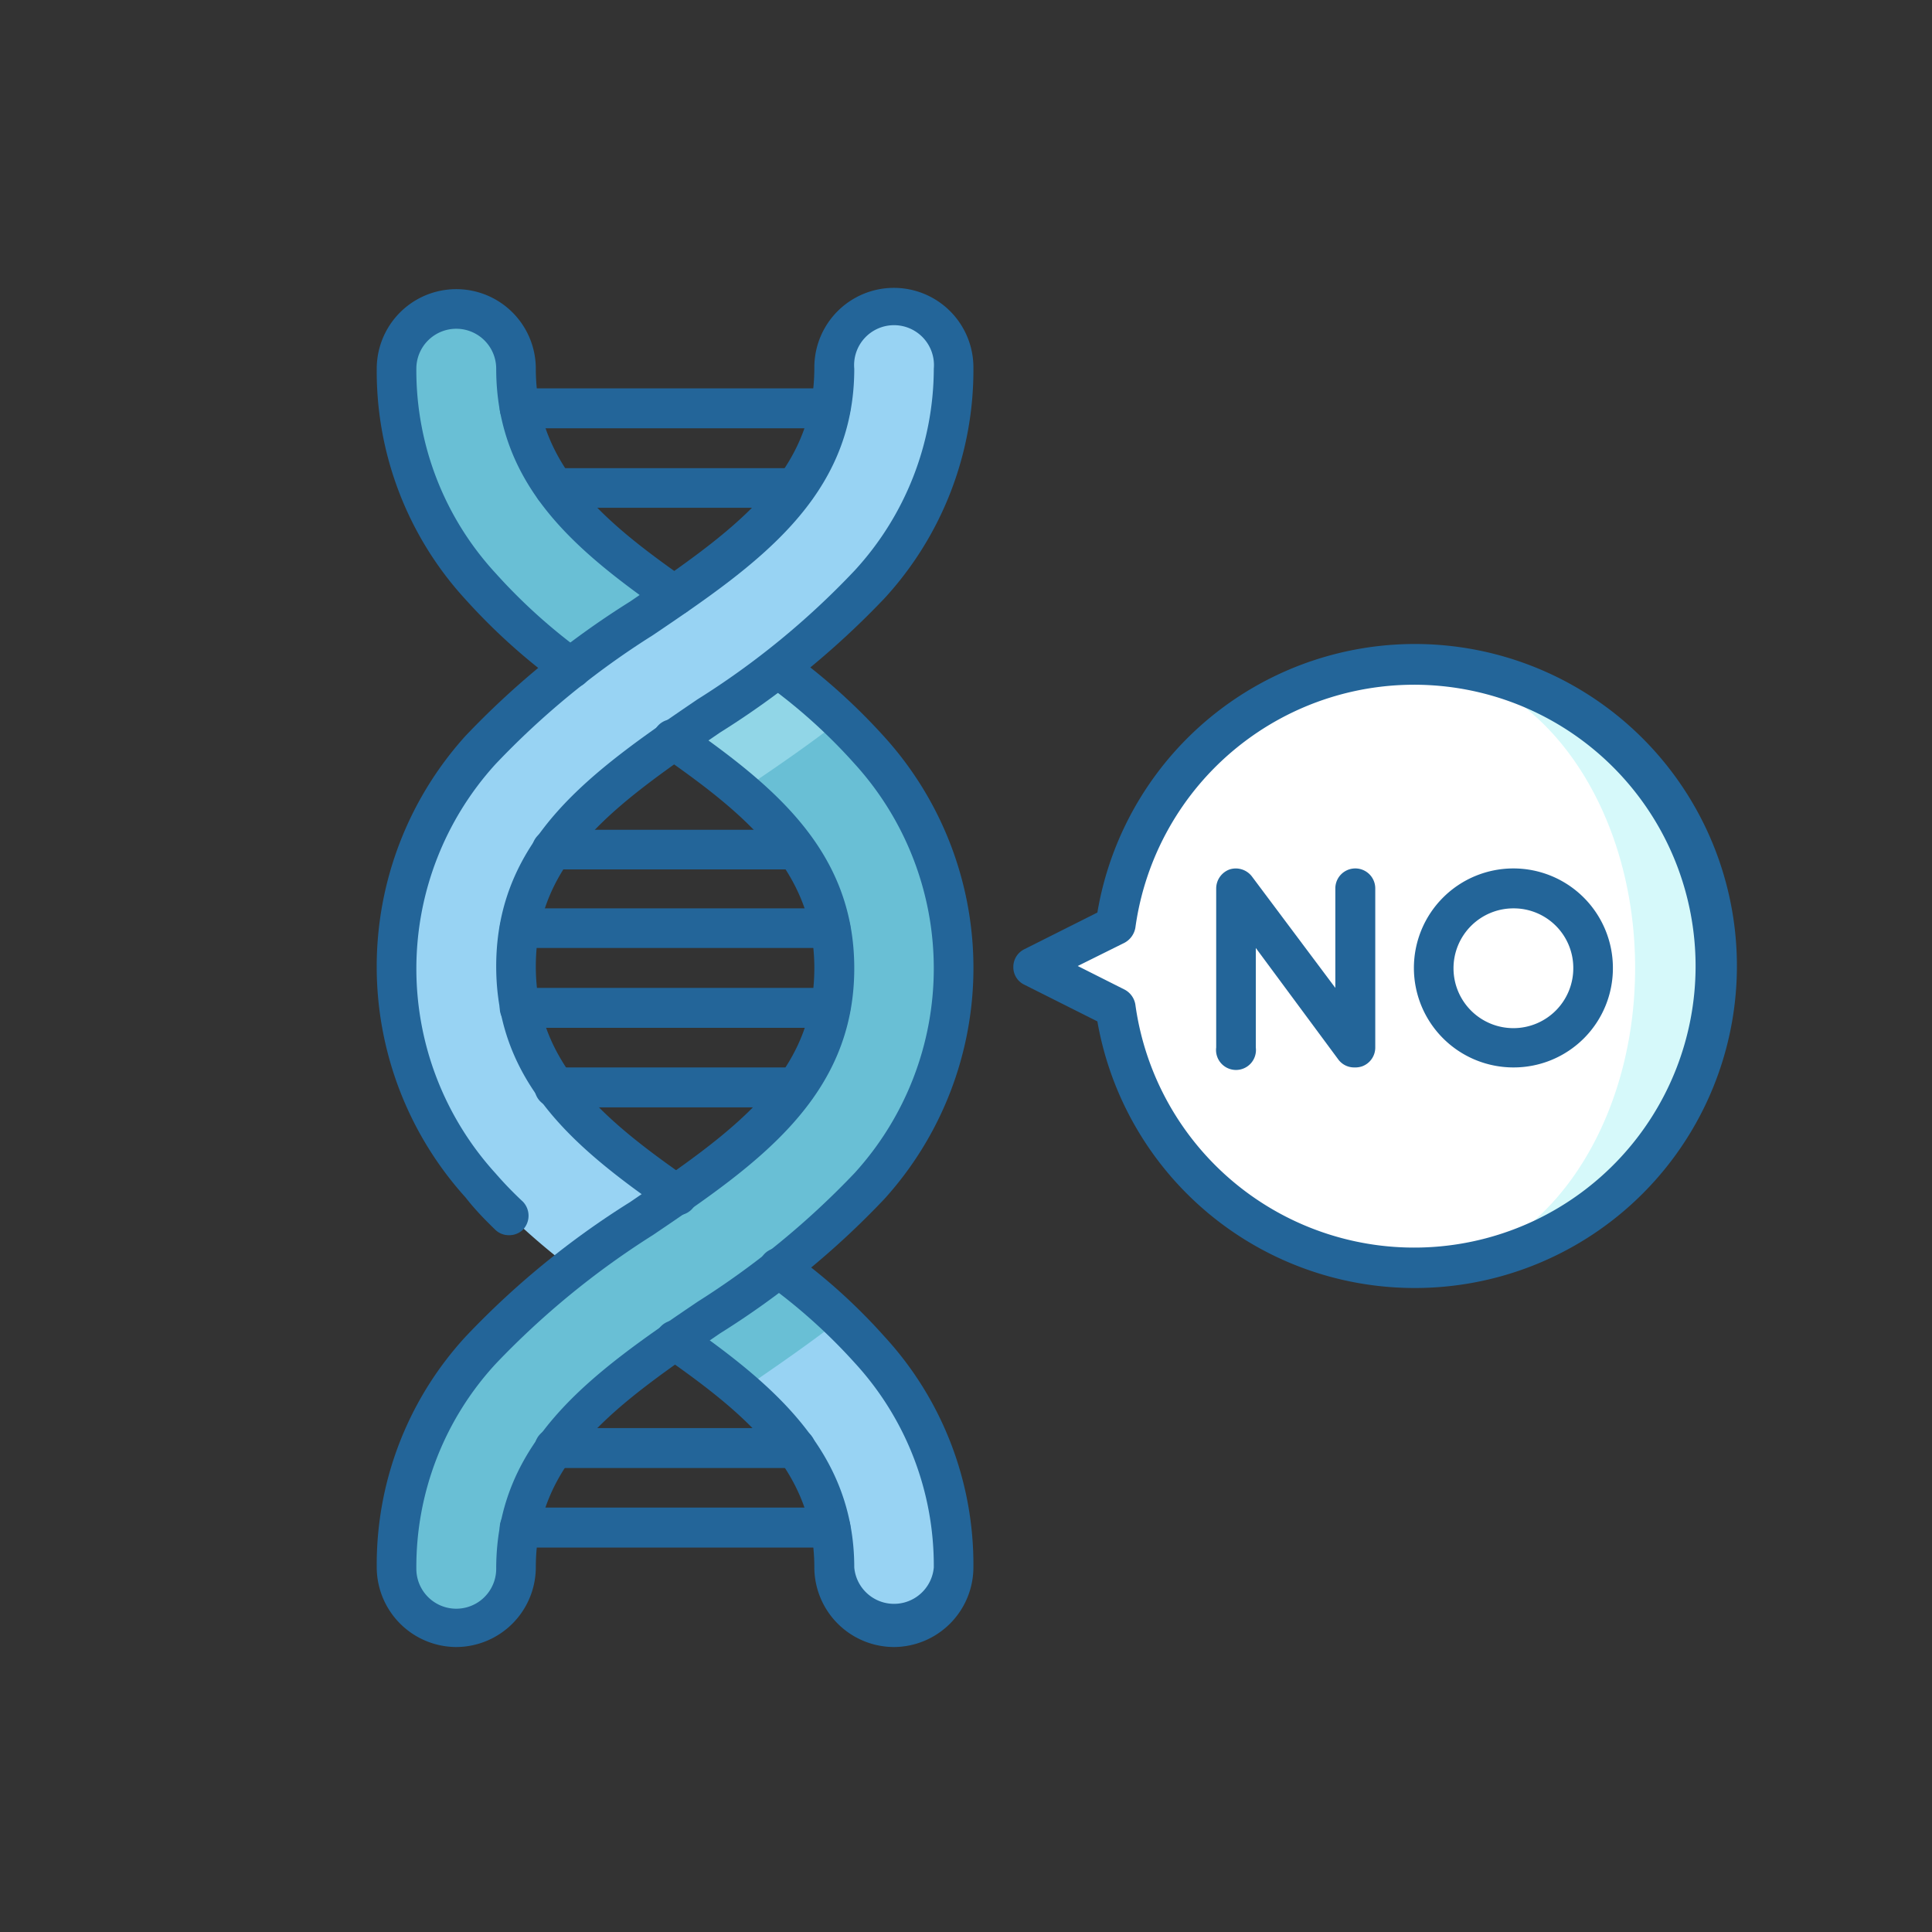 <svg id="Layer_4" data-name="Layer 4" xmlns="http://www.w3.org/2000/svg" viewBox="0 0 60 60"><rect x="0" y="0" width="60" height="60" fill="#333333" stroke="none"/><defs><style>.cls-1{fill:#d6f9fa;}.cls-2{fill:#fff;}.cls-3{fill:#98d3f3;}.cls-4{fill:#69bfd5;}.cls-5{fill:#91d6e7;}.cls-6{fill:#236599;}</style></defs><title>gmo</title><path class="cls-1" d="M43.91,20.71v18.7a9.35,9.35,0,0,0,0-18.7"/><path class="cls-2" d="M50.78,30.06c0-5.16-3.08-9.35-6.87-9.35a9.36,9.36,0,0,0-9.27,8.07l-2.55,1.28,2.55,1.28a9.36,9.36,0,0,0,9.27,8.07c3.79,0,6.87-4.18,6.87-9.35"/><path class="cls-3" d="M22.05,37.87l0,0c-3.21-2.2-6-4.1-6-7.78l-1.84-2.47-1.86,2.47a9.9,9.9,0,0,0,2.6,6.77,21.8,21.8,0,0,0,3.88,3.3c.59-.43,1.2-.84,1.82-1.27l1.43-1"/><path class="cls-3" d="M27,41.91c-.28-.32-.58-.62-.89-.92H23v2.2a7,7,0,0,1,2.87,5.49,1.85,1.85,0,0,0,3.7,0A9.9,9.9,0,0,0,27,41.91"/><path class="cls-4" d="M26.12,41a31.85,31.85,0,0,0-4.07-3.12l-1.43,1c-.62.43-1.23.84-1.82,1.27l1.12.77A37.72,37.72,0,0,1,23,43.19l.37-.25c.87-.6,1.8-1.24,2.71-1.95"/><path class="cls-4" d="M22.05,19.25l0,0c-3.21-2.21-6-4.11-6-7.78a1.85,1.85,0,1,0-3.7,0,9.89,9.89,0,0,0,2.6,6.76,21.39,21.39,0,0,0,3.88,3.3l1.82-1.27,1.43-1"/><path class="cls-4" d="M27,23.3c-.28-.32-.58-.63-.89-.92H23v2.2a7,7,0,0,1,2.87,5.48c0,3.68-2.78,5.58-6,7.78a26.28,26.28,0,0,0-5,4.07,9.9,9.9,0,0,0-2.6,6.77,1.85,1.85,0,1,0,3.7,0C16,45,18.8,43.1,22,40.9a26.28,26.28,0,0,0,5-4.07A10.1,10.1,0,0,0,27,23.3"/><path class="cls-5" d="M26.12,22.38a32.88,32.88,0,0,0-4.07-3.13l-1.43,1L18.8,21.51l1.12.77A37.74,37.74,0,0,1,23,24.58l.37-.26c.87-.59,1.8-1.23,2.71-1.94"/><path class="cls-3" d="M27.76,9.59a1.85,1.85,0,0,0-1.85,1.86c0,3.67-2.78,5.57-6,7.78a25.54,25.54,0,0,0-5,4.07,9.88,9.88,0,0,0-2.6,6.76H16c0-3.67,2.78-5.58,6-7.78a26.28,26.28,0,0,0,5-4.07,9.89,9.89,0,0,0,2.6-6.76,1.85,1.85,0,0,0-1.85-1.86"/><path class="cls-6" d="M43.91,40a10,10,0,0,1-9.83-8.28l-2.27-1.14a.6.6,0,0,1-.34-.55.61.61,0,0,1,.34-.55l2.27-1.14A10,10,0,1,1,43.91,40Zm-10.44-10,1.45.73a.64.64,0,0,1,.34.47,8.74,8.74,0,1,0,0-2.39.66.66,0,0,1-.34.47Zm1.17-1.28Z"/><path class="cls-6" d="M47,33.15a3.09,3.09,0,1,1,3.09-3.09A3.08,3.08,0,0,1,47,33.15Zm0-4.94a1.86,1.86,0,1,0,1.86,1.85A1.85,1.85,0,0,0,47,28.21Z"/><path class="cls-6" d="M42.05,33.15a.61.61,0,0,1-.49-.25L39,29.44v3.09a.62.62,0,1,1-1.23,0V27.59a.63.63,0,0,1,.42-.59.63.63,0,0,1,.69.22l2.59,3.46V27.59a.62.62,0,0,1,1.24,0v4.94a.62.62,0,0,1-.42.59A.69.69,0,0,1,42.05,33.15Z"/><path class="cls-6" d="M27.76,51.15a2.48,2.48,0,0,1-2.47-2.47c0-3-2.12-4.76-4.68-6.55a.61.61,0,0,1-.15-.86.62.62,0,0,1,.86-.16c2.74,1.92,5.21,4,5.21,7.57a1.24,1.24,0,0,0,2.47,0,9.3,9.3,0,0,0-2.46-6.36,17.43,17.43,0,0,0-2.73-2.45.62.62,0,0,1-.12-.87.61.61,0,0,1,.86-.12,18,18,0,0,1,2.92,2.63,10.45,10.45,0,0,1,2.76,7.17A2.48,2.48,0,0,1,27.76,51.15Z"/><path class="cls-6" d="M14.17,51.15a2.48,2.48,0,0,1-2.47-2.47,10.45,10.45,0,0,1,2.76-7.17,26,26,0,0,1,5.11-4.18c3.2-2.19,5.72-3.92,5.72-7.27,0-3-2.12-4.76-4.68-6.55a.62.62,0,1,1,.71-1c2.74,1.92,5.21,3.94,5.21,7.56,0,4-3,6.09-6.26,8.29a25.61,25.61,0,0,0-4.88,4,9.3,9.3,0,0,0-2.46,6.36,1.24,1.24,0,0,0,2.48,0c0-4,3-6.09,6.25-8.29a25.61,25.61,0,0,0,4.88-4,9.44,9.44,0,0,0,0-12.71,17,17,0,0,0-2.73-2.46.62.62,0,1,1,.74-1,18.93,18.93,0,0,1,2.92,2.63,10.69,10.69,0,0,1,0,14.34,26,26,0,0,1-5.11,4.18c-3.19,2.19-5.72,3.92-5.72,7.27A2.48,2.48,0,0,1,14.17,51.15Z"/><path class="cls-6" d="M17.75,21.37a.63.63,0,0,1-.37-.12,18.93,18.93,0,0,1-2.92-2.63,10.47,10.47,0,0,1-2.76-7.17,2.47,2.47,0,0,1,4.94,0c0,3,2.12,4.76,4.68,6.55a.61.61,0,0,1,.15.86.62.62,0,0,1-.86.15c-2.74-1.92-5.2-3.94-5.2-7.56a1.24,1.24,0,0,0-2.48,0,9.29,9.29,0,0,0,2.46,6.35,17.44,17.44,0,0,0,2.73,2.46.61.61,0,0,1,.13.86A.6.6,0,0,1,17.75,21.37Z"/><path class="cls-6" d="M25.79,29.44H16.14a.61.61,0,0,1-.62-.61.62.62,0,0,1,.62-.62h9.65a.62.62,0,0,1,.62.62A.61.61,0,0,1,25.79,29.44Z"/><path class="cls-6" d="M24.72,27h-7.5a.62.62,0,1,1,0-1.23h7.5a.62.62,0,0,1,0,1.23Z"/><path class="cls-6" d="M24.71,34.39H17.22a.62.62,0,1,1,0-1.24h7.49a.62.62,0,1,1,0,1.24Z"/><path class="cls-6" d="M25.79,31.92H16.14a.62.62,0,1,1,0-1.24h9.65a.62.62,0,1,1,0,1.24Z"/><path class="cls-6" d="M24.71,15.77H17.22a.62.62,0,0,1-.62-.62.61.61,0,0,1,.62-.61h7.49a.61.61,0,0,1,.62.61A.62.62,0,0,1,24.71,15.77Z"/><path class="cls-6" d="M25.79,13.3H16.14a.62.62,0,0,1,0-1.24h9.65a.62.62,0,1,1,0,1.24Z"/><path class="cls-6" d="M24.71,45.59H17.22a.62.62,0,0,1,0-1.24h7.49a.62.62,0,0,1,0,1.24Z"/><path class="cls-6" d="M25.79,48.06H16.14a.62.62,0,0,1,0-1.24h9.65a.62.62,0,1,1,0,1.24Z"/><path class="cls-6" d="M15.81,38.36a.6.6,0,0,1-.43-.17c-.34-.33-.64-.64-.92-1a10.69,10.69,0,0,1,0-14.34,26.29,26.29,0,0,1,5.11-4.17c3.2-2.19,5.72-3.92,5.72-7.27a2.47,2.47,0,0,1,4.94,0,10.47,10.47,0,0,1-2.76,7.17,26.29,26.29,0,0,1-5.11,4.17c-3.19,2.19-5.72,3.92-5.72,7.27,0,3,2.12,4.76,4.68,6.55a.62.62,0,1,1-.71,1c-2.74-1.91-5.2-3.94-5.2-7.56,0-4,3-6.08,6.25-8.29a24.87,24.87,0,0,0,4.88-4A9.29,9.29,0,0,0,29,11.45a1.24,1.24,0,1,0-2.47,0c0,4-3,6.08-6.26,8.28a25.28,25.28,0,0,0-4.88,4,9.44,9.44,0,0,0,0,12.71,11.49,11.49,0,0,0,.85.88.63.63,0,0,1,0,.87A.61.61,0,0,1,15.81,38.36Z"/></svg>